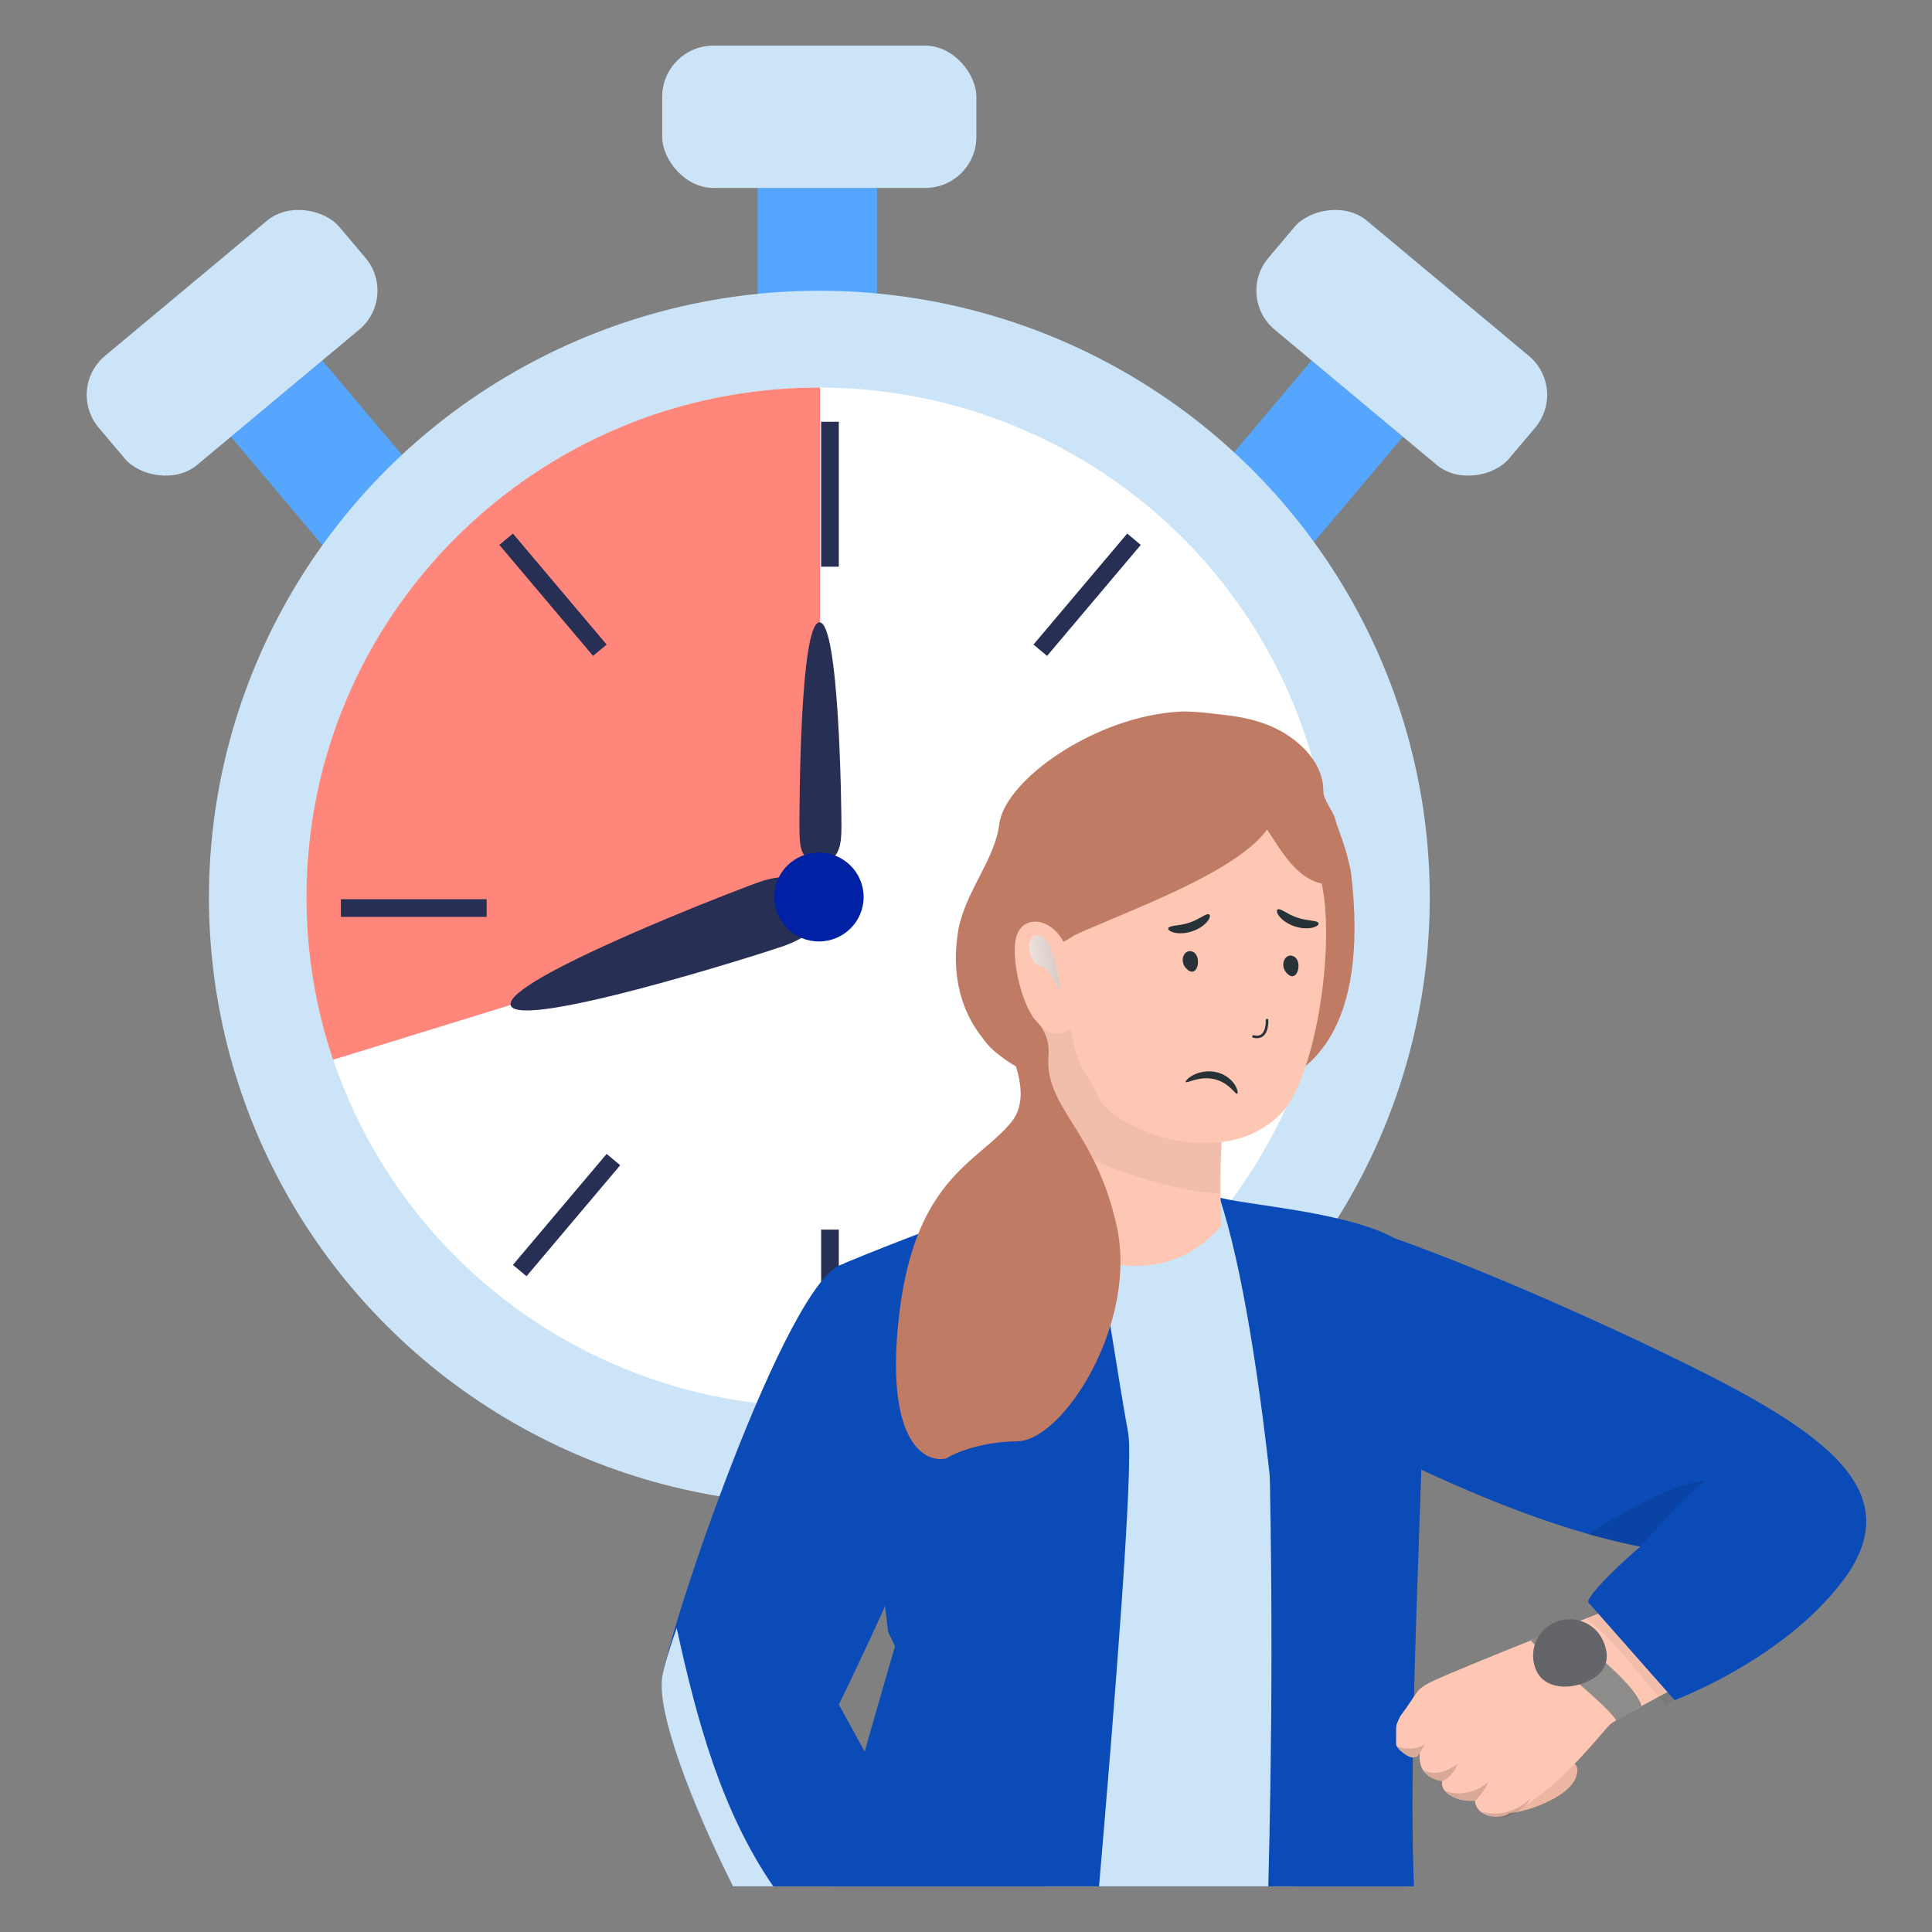 <svg width="280" height="280" viewBox="0 0 280 280" fill="none" xmlns="http://www.w3.org/2000/svg">
<rect x="0" y="0" width="280" height="280" fill="#808080" stroke="none"/>
<rect width="17.239" height="20.686" transform="matrix(0.768 -0.641 0.645 0.764 33.461 63.292)" fill="#54A6FF"/>
<rect width="45.406" height="20.691" rx="7.407" transform="matrix(0.768 -0.641 0.645 0.764 9.527 56.327)" fill="#CCE4F7"/>
<rect x="109.805" y="27.241" width="17.29" height="20.627" fill="#54A6FF"/>
<rect x="95.973" y="6.614" width="45.53" height="20.627" rx="7.407" fill="#CCE4F7"/>
<rect width="17.239" height="20.686" transform="matrix(-0.768 -0.641 -0.645 0.764 203.328 63.292)" fill="#54A6FF"/>
<rect width="45.406" height="20.691" rx="7.407" transform="matrix(-0.768 -0.641 -0.645 0.764 227.262 56.327)" fill="#CCE4F7"/>
<ellipse cx="118.747" cy="130.09" rx="88.466" ry="87.952" fill="#CCE4F7"/>
<ellipse cx="118.712" cy="130.03" rx="74.294" ry="73.862" fill="white"/>
<path fill-rule="evenodd" clip-rule="evenodd" d="M118.708 56.168L118.844 56.168V131.814L48.272 153.584C45.77 146.187 44.414 138.266 44.414 130.03C44.414 89.237 77.677 56.168 118.708 56.168Z" fill="#FF867A"/>
<path d="M121.949 119.745C121.949 122.582 121.625 124.882 118.772 124.882C115.918 124.882 115.859 122.582 115.859 119.745C115.859 116.908 115.918 90.194 118.772 90.194C121.625 90.194 121.949 116.908 121.949 119.745Z" fill="#282F54"/>
<path d="M110.105 127.81C113.726 126.558 117.098 126.79 118.358 130.39C119.617 133.99 117.001 135.918 113.379 137.17C109.758 138.423 75.286 149.319 74.027 145.718C72.767 142.118 106.483 129.062 110.105 127.81Z" fill="#282F54"/>
<line x1="120.285" y1="61.123" x2="120.285" y2="82.13" stroke="#282F54" stroke-width="2.562"/>
<line x1="120.285" y1="178.205" x2="120.285" y2="199.212" stroke="#282F54" stroke-width="2.562"/>
<line x1="188.297" y1="131.603" x2="167.167" y2="131.603" stroke="#282F54" stroke-width="2.562"/>
<line x1="70.531" y1="131.603" x2="49.402" y2="131.603" stroke="#282F54" stroke-width="2.562"/>
<line y1="-1.281" x2="21.058" y2="-1.281" transform="matrix(-0.645 -0.764 0.768 -0.641 163.363 183.319)" stroke="#282F54" stroke-width="2.562"/>
<line y1="-1.281" x2="21.058" y2="-1.281" transform="matrix(-0.645 -0.764 0.768 -0.641 87.918 93.416)" stroke="#282F54" stroke-width="2.562"/>
<line y1="-1.281" x2="21.058" y2="-1.281" transform="matrix(0.645 -0.764 -0.768 -0.641 74.336 183.319)" stroke="#282F54" stroke-width="2.562"/>
<line y1="-1.281" x2="21.058" y2="-1.281" transform="matrix(0.645 -0.764 -0.768 -0.641 149.781 93.416)" stroke="#282F54" stroke-width="2.562"/>
<ellipse cx="118.683" cy="130.002" rx="6.48" ry="6.442" fill="#0021A4"/>
<path fill-rule="evenodd" clip-rule="evenodd" d="M122.32 183.096C128.807 180.401 142.941 174.838 147.588 174.145C149.307 173.888 150.415 174.672 151.763 175.624C154.968 177.891 159.531 181.118 176.911 173.596C178.064 173.911 180.12 174.216 182.626 174.589C190.848 175.81 203.91 177.751 205.771 183.096C206.933 186.434 206.354 202.848 205.683 221.826C205.054 239.656 204.344 259.748 204.924 273.386H131.354C131.518 267.304 131.921 261.443 133.357 258.458C135.913 253.145 131.324 241.615 128.71 236.513L122.32 183.096Z" fill="#0A4BB7"/>
<path fill-rule="evenodd" clip-rule="evenodd" d="M96.012 242.931C97.706 233.378 115.423 182.103 122.841 183.16H122.831C128.894 184.017 132.032 221.69 131.191 225.386C130.349 229.081 121.571 247.04 121.571 247.04L136.048 273.386H106.26C100.212 261.342 95.12 247.999 96.012 242.931Z" fill="#0A4BB7"/>
<path d="M228.473 257.365C227.542 260.591 220.553 262.907 218.029 262.82C218.106 261.644 218.639 259.399 220.346 257.915C222.67 255.894 229.638 253.327 228.473 257.365Z" fill="#ECB6A3"/>
<path d="M235.751 232.223C235.751 232.223 210.782 242.044 207.292 243.811C205.064 244.94 205.549 245.258 202.933 248.729C202.351 249.885 201.187 252.487 203.218 253.93C205.843 256.087 205.951 253.098 205.951 253.098C205.951 253.098 204.501 257.389 209.014 258.142C208.647 260.228 211.986 261.224 213.743 260.961C214.015 263.738 218.302 263.74 218.883 262.584C218.934 263.239 222.674 260.884 226.145 257.664C229.636 254.425 232.858 250.319 233.41 249.853C234.525 248.918 247.061 242.381 247.061 242.381L235.751 232.223Z" fill="#FEC7B4"/>
<g style="mix-blend-mode:color-burn">
<path d="M229.924 234.57C231.061 233.624 234.286 232.257 234.286 232.257L247.935 242.109C247.935 242.109 244.154 244.422 241.535 247.31C237.916 243.202 234.363 238.073 229.924 234.57C229.847 234.528 229.759 234.479 229.67 234.43L229.924 234.57Z" fill="black" fill-opacity="0.05"/>
</g>
<g style="mix-blend-mode:color-burn">
<path d="M221.8 260.68C221.303 261.924 218.903 263.067 218.902 263.018C218.073 263.534 215.963 263.52 214.708 262.57C216.608 263.143 219.52 262.862 221.8 260.68Z" fill="black" fill-opacity="0.15"/>
</g>
<g style="mix-blend-mode:color-burn">
<path d="M215.634 258.27C215.414 259.355 213.758 261.146 213.745 260.939C212.435 261.135 210.254 260.633 209.38 259.505C211.377 260.419 214.095 259.705 215.644 258.272L215.634 258.27Z" fill="black" fill-opacity="0.15"/>
</g>
<g style="mix-blend-mode:color-burn">
<path d="M211.225 255.67C210.696 257.286 208.976 258.296 209.013 258.118C207.569 257.88 206.733 257.275 206.277 256.562C208.02 257.357 209.625 256.801 211.226 255.66L211.225 255.67Z" fill="black" fill-opacity="0.15"/>
</g>
<g style="mix-blend-mode:color-burn">
<path d="M206.449 252.802C206.087 253.91 204.926 254.892 204.951 254.77C203.961 254.606 202.653 253.527 202.34 253.038C203.535 253.583 205.353 253.577 206.45 252.795L206.449 252.802Z" fill="black" fill-opacity="0.15"/>
</g>
<g style="mix-blend-mode:color-burn">
<path fill-rule="evenodd" clip-rule="evenodd" d="M98.069 235.95C98.071 235.943 98.073 235.937 98.076 235.93H98.065C98.066 235.937 98.067 235.943 98.069 235.95ZM112.065 273.386C104.522 262.39 101.005 249.363 98.069 235.95C96.98 239.045 96.251 241.486 95.989 242.931C95.096 247.999 100.188 261.342 106.237 273.386H112.065Z" fill="#CCE4F7"/>
</g>
<path d="M240.661 195.865C225.727 188.681 203.076 178.879 190.707 175.942C191.63 186.587 194.502 207.645 202.034 211.169C209.566 214.693 223.726 221.409 237.757 224.162C236.886 224.74 229.625 231.381 230.206 232.247L242.694 246.395C242.694 246.395 258.378 240.621 267.091 229.071C277.349 215.472 263.025 206.623 240.661 195.865Z" fill="#0A4BB7"/>
<path d="M237.896 247.22C237.308 244.85 232.358 240.372 226.718 236.056L221.742 237.656C223.811 240.016 233.055 247.187 234.266 249.386L237.896 247.22Z" fill="#8E8C8A"/>
<path d="M232.318 237.764C233.53 240.414 232.718 242.504 230.052 243.709C227.386 244.913 223.875 244.777 222.663 242.127C221.451 239.476 222.63 236.351 225.296 235.146C227.962 233.941 231.106 235.113 232.318 237.764Z" fill="#646569"/>
<path d="M230.203 222.429L237.754 224.169C242.401 218.964 244.725 216.181 247.339 214.641C243.389 214.41 233.882 219.831 230.203 222.429Z" fill="black" fill-opacity="0.1"/>
<path fill-rule="evenodd" clip-rule="evenodd" d="M150.07 173.416C150.07 173.416 176.929 174.139 176.752 173.596C183.25 193.114 187.393 241.534 187.79 273.386H151.518C142.861 233.279 142.627 175.319 146.077 174.137L150.07 173.416Z" fill="#CCE4F7"/>
<path d="M173.88 170.955C173.88 170.955 168.067 172.047 161.664 169.577C161.664 169.577 166.347 175.903 174.914 173.596L174.733 170.693L173.88 170.955Z" fill="black" fill-opacity="0.08"/>
<path fill-rule="evenodd" clip-rule="evenodd" d="M120.352 273.386H159.279C161.526 247.323 164.325 212.207 163.511 207.727C162.196 200.495 159.651 184.038 159.651 184.038L139.519 190.162C139.498 193.232 139.104 197.551 138.433 202.737C137.088 213.145 133.021 227.172 128.856 241.532C125.694 252.437 122.476 263.534 120.352 273.386Z" fill="#0A4BB7"/>
<path fill-rule="evenodd" clip-rule="evenodd" d="M204.008 273.386C203.955 273.086 203.9 272.785 203.845 272.484C201.415 259.193 202.414 243.368 203.334 228.791C204.009 218.088 204.642 208.058 203.845 200.196C203.316 194.993 203.04 190.666 203.104 187.596L176.73 173.596C176.73 173.596 183.628 188.393 183.628 198.679C184.605 228.128 184.3 254.926 183.811 273.386H204.008Z" fill="#0A4BB7"/>
<path d="M139.889 132.768C140.826 131.034 142.156 129.502 142.898 127.682C144.486 123.766 144.485 119.37 147.151 116.044C149.047 113.685 150.97 109.997 154.061 109.616C157.483 107.461 159.712 107.689 162.259 105.976C164.12 104.725 165.888 104.877 167.751 103.617C172.846 102.811 174.226 103.279 177.472 103.617C180.801 103.969 184.157 104.836 186.885 106.731C189.614 108.626 191.789 111.367 191.789 114.588C191.79 116.158 193.351 117.552 193.604 119.1C194.148 120.724 194.986 122.519 195.782 126.318C198.647 150.058 189.021 154.988 185.74 156.779L162.259 158.185C157.213 159.126 146.042 155.118 142.934 151.133C139.827 147.149 137.53 137.149 139.889 132.768Z" fill="#C07B65"/>
<path d="M138.935 134.464C136.643 147.379 144.666 153.773 148.964 155.355V153.772V140.636L153.74 129.557L171.092 120.853C175.231 114.734 181.025 102.621 171.092 103.128C158.675 103.761 145.621 113.098 144.825 119.429C144.188 124.494 140.209 128.766 138.935 134.464Z" fill="#C07B65"/>
<path d="M155.51 144.104C159.068 152.048 154.483 157.776 151.745 159.647L145.976 152.406L142.032 128.236L154.51 112.995C159.478 110.601 181.104 109.115 185.77 112.995C190.769 117.151 164.414 129.286 159.844 133.755C153.796 131.889 151.952 136.16 155.51 144.104Z" fill="#C07B65"/>
<path d="M151.748 143.746C151.748 143.746 148.765 168.634 145.25 171.302C141.735 173.971 164.114 192.811 177.021 177.583C176.556 167.744 177.363 161.766 177.363 161.766L151.748 143.746Z" fill="#FEC7B4"/>
<path d="M142.054 139.831C143.263 146.427 154.649 148.165 154.649 148.165C154.649 148.165 178.763 147.419 185.814 134.845C192.862 122.283 191.16 112.326 184.024 108.196C176.884 104.078 176.094 101.783 169.457 108.464C156.864 109.944 140.536 131.564 142.054 139.831Z" fill="#C07B65"/>
<g style="mix-blend-mode:color-burn">
<path d="M151.75 143.746C151.75 143.746 151.157 148.706 150.189 154.434C152.876 158.556 153.948 162.486 156.452 166.783C157.392 168.4 170.508 172.962 176.903 172.948C176.818 165.911 177.374 161.78 177.374 161.78L151.759 143.759L151.75 143.746Z" fill="black" fill-opacity="0.05"/>
</g>
<path d="M162.225 122.747C162.225 122.747 160.424 133.625 154.107 136.476C152.226 132.814 147.695 132.399 147.144 136.476C146.532 141.021 149.692 152.713 155.108 149.11C156.575 156.31 157.408 154.598 159.131 158.912C160.855 163.226 177.027 170.315 185.7 161.325C191.52 155.291 194.642 129.742 189.819 123.81C181.597 113.718 166.021 127.41 162.236 122.751L162.225 122.747Z" fill="#FEC7B4"/>
<path style="mix-blend-mode:color-burn" d="M153.693 143.814C153.693 143.814 152.849 135.894 150.574 135.576C148.292 135.254 148.891 140.243 151.398 140.145C152.919 142.055 153.701 143.818 153.701 143.818L153.693 143.814Z" fill="url(#paint0_linear_4271_98178)" fill-opacity="0.8"/>
<path d="M172.921 137.961C174.208 138.604 173.61 141.734 172.145 140.569C170.68 139.405 171.635 137.319 172.921 137.961Z" fill="#263238"/>
<path d="M187.539 138.627C188.799 139.319 188.081 142.423 186.662 141.204C185.243 139.984 186.279 137.936 187.539 138.627Z" fill="#263238"/>
<path d="M179.306 158.515C179.046 158.667 178.139 156.89 175.966 156.398C173.794 155.9 171.986 157.058 171.849 156.817C171.767 156.72 172.098 156.258 172.891 155.832C173.667 155.408 174.949 155.081 176.275 155.382C177.603 155.685 178.53 156.517 178.962 157.215C179.406 157.924 179.434 158.465 179.304 158.517L179.306 158.515Z" fill="#263238"/>
<path d="M175.247 132.532C174.831 132.288 173.834 133.253 172.374 133.716C170.928 134.224 169.487 134.076 169.311 134.517C169.241 134.728 169.54 135.008 170.18 135.162C170.812 135.317 171.788 135.306 172.786 134.974C173.783 134.639 174.561 134.066 174.963 133.563C175.373 133.058 175.436 132.657 175.247 132.532Z" fill="#263238"/>
<path d="M181.555 150.365C181.555 150.365 181.597 150.389 181.621 150.397C182.221 150.542 182.717 150.452 183.092 150.14C183.916 149.448 183.813 147.894 183.811 147.831C183.803 147.727 183.712 147.654 183.611 147.658C183.506 147.666 183.429 147.753 183.438 147.857C183.44 147.872 183.529 149.289 182.849 149.858C182.571 150.091 182.188 150.153 181.709 150.038C181.608 150.016 181.507 150.076 181.484 150.173C181.466 150.248 181.496 150.326 181.555 150.365Z" fill="#263238"/>
<path d="M146.597 162.59C150.53 157.746 144.785 148.452 141.421 144.411C145.14 144.707 152.454 146.831 151.96 152.955C151.343 160.61 158.697 163.554 161.831 177.64C164.966 191.725 154.102 208.784 147.452 208.883C142.132 208.962 138.354 210.569 137.131 211.362C134.122 212.066 128.512 209.198 130.144 192.095C132.183 170.718 141.681 168.645 146.597 162.59Z" fill="#C07B65"/>
<path d="M183.623 120.24C178.808 126.942 161.116 132.812 154.215 136.243C153.734 135.126 154.062 130.388 159.069 123.112C164.076 115.837 179.129 116.571 186.03 117.847C189.801 121.517 196.285 128.713 192.048 128.138C187.811 127.564 185.549 122.953 183.623 120.24Z" fill="#C07B65"/>
<path d="M185.159 131.809C185.576 131.566 186.572 132.531 188.032 132.994C189.478 133.502 190.92 133.354 191.095 133.795C191.165 134.005 190.866 134.286 190.226 134.44C189.594 134.595 188.619 134.584 187.62 134.252C186.623 133.917 185.845 133.344 185.443 132.841C185.033 132.336 184.97 131.935 185.159 131.809Z" fill="#263238"/>
<defs>
<linearGradient id="paint0_linear_4271_98178" x1="145.332" y1="139.471" x2="185.961" y2="136.182" gradientUnits="userSpaceOnUse">
<stop stop-color="white"/>
<stop offset="1"/>
</linearGradient>
</defs>
</svg>
